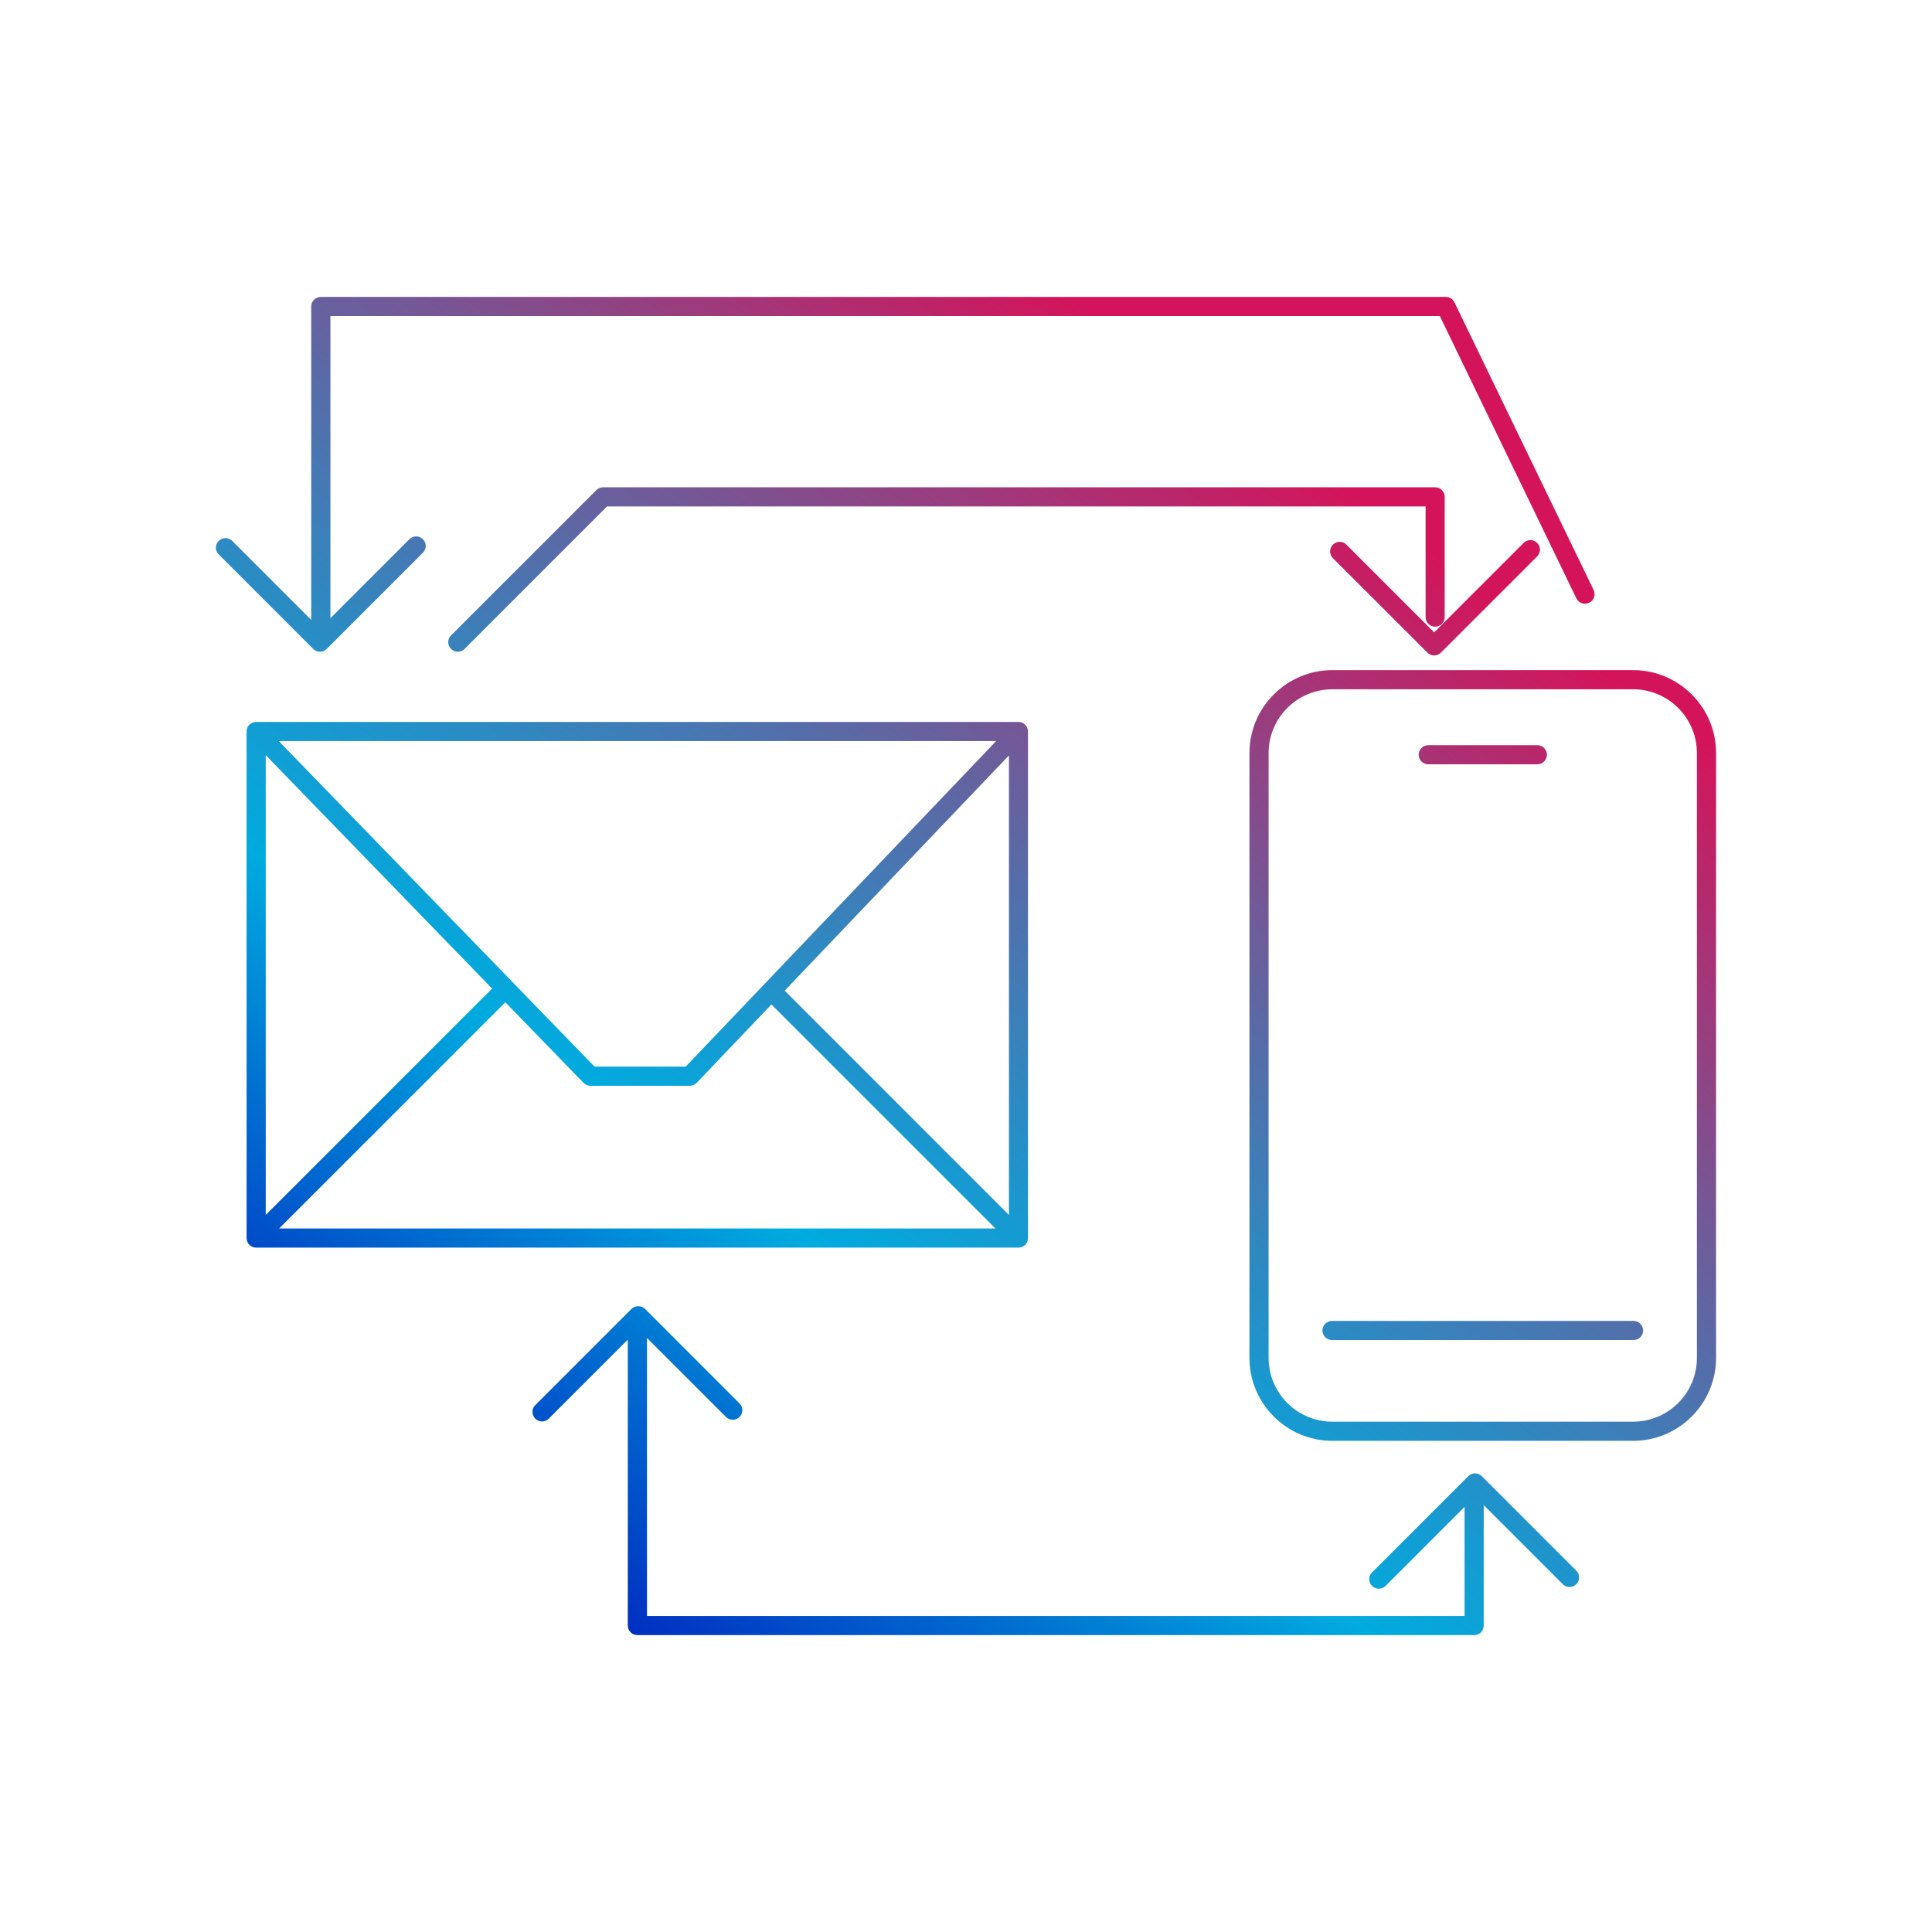 <svg xmlns="http://www.w3.org/2000/svg" xmlns:xlink="http://www.w3.org/1999/xlink" id="Ebene_1" data-name="Ebene 1" viewBox="0 0 350 350"><defs><style>      .cls-1 {        fill: url(#Unbenannter_Verlauf_14);      }    </style><linearGradient id="Unbenannter_Verlauf_14" data-name="Unbenannter Verlauf 14" x1="93.71" y1="281.37" x2="256.13" y2="49.34" gradientUnits="userSpaceOnUse"><stop offset="0" stop-color="#002fc1"></stop><stop offset=".15" stop-color="#0072d1"></stop><stop offset=".27" stop-color="#00abdf"></stop><stop offset=".36" stop-color="#1899cf"></stop><stop offset=".54" stop-color="#576ca8"></stop><stop offset=".8" stop-color="#bb2569"></stop><stop offset=".86" stop-color="#d4145a"></stop></linearGradient></defs><path class="cls-1" d="M267.04,296.21H115.46c-.96,0-1.73-.78-1.73-1.73v-51.79l-14.31,14.31c-.68.68-1.78.68-2.45,0-.68-.68-.68-1.78,0-2.45l17.43-17.43c.65-.65,1.8-.65,2.45,0l17.12,17.12c.68.68.68,1.78,0,2.45-.68.68-1.78.68-2.45,0l-14.31-14.31v50.37h148.11v-19.76l-14.31,14.31c-.68.68-1.78.68-2.45,0-.68-.68-.68-1.78,0-2.45l17.43-17.43c.68-.68,1.78-.68,2.45,0l17.12,17.12c.68.68.68,1.78,0,2.45-.68.68-1.78.68-2.45,0l-14.32-14.32s0,.05,0,.08v21.74c0,.96-.78,1.73-1.73,1.73ZM295.86,261.02h-54.49c-8.28,0-15.02-6.74-15.02-15.02v-109.58c0-8.28,6.74-15.02,15.02-15.02h54.49c8.28,0,15.02,6.74,15.02,15.02v109.58c0,8.28-6.74,15.02-15.02,15.02ZM241.37,124.87c-6.37,0-11.55,5.18-11.55,11.55v109.58c0,6.37,5.18,11.55,11.55,11.55h54.49c6.37,0,11.55-5.18,11.55-11.55v-109.58c0-6.37-5.18-11.55-11.55-11.55h-54.49ZM295.94,242.76h-54.64c-.96,0-1.73-.78-1.73-1.73s.78-1.73,1.73-1.73h54.64c.96,0,1.73.78,1.73,1.73s-.78,1.73-1.73,1.73ZM184.52,226.02H46.4c-.24,0-.47-.05-.68-.14-.18-.08-.36-.19-.51-.33,0,0,0,0,0,0-.02-.02-.05-.05-.07-.07,0,0,0,0,0,0-.15-.15-.26-.33-.33-.51-.09-.21-.14-.44-.14-.68v-91.76s0-.08,0-.12c.02-.37.16-.7.37-.97.06-.08.14-.16.21-.22,0,0,0,0,0,0,0,0,0,0,0,0,.3-.27.7-.43,1.14-.43,0,0,0,0,0,0h138.12c.43,0,.83.16,1.13.43,0,0,0,0,0,0h0c.08.07.15.15.22.23.21.27.34.59.37.95h0s0,0,0,0c0,.04,0,.09,0,.13v91.76c0,.24-.05.47-.14.68-.08.18-.19.36-.33.51,0,0,0,0,0,0-.02.02-.05.05-.07.07,0,0,0,0,0,0-.15.14-.33.26-.51.33-.21.09-.44.14-.68.14ZM50.59,222.55h129.74l-40.58-40.58-13.53,14.19c-.33.34-.78.54-1.26.54h-18c-.47,0-.92-.19-1.25-.53l-14.16-14.6-40.98,40.98ZM48.14,136.79v83.31l41.01-41.01-41.01-42.29ZM142.15,179.46l40.63,40.64v-83.25l-40.63,42.62ZM107.7,193.23h16.52l56.24-58.98H50.5l57.2,58.98ZM278.51,138.46h-19.77c-.96,0-1.73-.78-1.73-1.73s.78-1.73,1.73-1.73h19.77c.96,0,1.73.78,1.73,1.73s-.78,1.73-1.73,1.73ZM259.82,118.74c-.44,0-.89-.17-1.23-.51l-17.12-17.11c-.68-.68-.68-1.78,0-2.45.68-.68,1.78-.68,2.45,0l15.89,15.89,16.21-16.21c.68-.68,1.78-.68,2.45,0,.68.68.68,1.78,0,2.45l-17.43,17.43c-.34.34-.78.51-1.23.51ZM57.97,118.07c-.44,0-.89-.17-1.23-.51l-17.12-17.12c-.68-.68-.68-1.78,0-2.45.68-.68,1.78-.68,2.45,0l14.31,14.31v-56.78c0-.96.78-1.73,1.73-1.73h203.82c.67,0,1.27.38,1.56.98l25.21,52.11c.42.86.06,1.9-.81,2.32-.86.42-1.9.06-2.32-.81l-24.73-51.13H59.86v54.73l14.31-14.31c.68-.68,1.78-.68,2.45,0,.68.68.68,1.78,0,2.45l-17.43,17.43c-.34.34-.78.51-1.23.51ZM82.94,118.07c-.44,0-.89-.17-1.23-.51-.68-.68-.68-1.78,0-2.45l26.32-26.32c.33-.33.77-.51,1.23-.51h150.73c.96,0,1.73.78,1.73,1.73v21.79c0,.96-.78,1.73-1.73,1.73s-1.73-.78-1.73-1.73v-20.05H109.97l-25.81,25.81c-.34.34-.78.51-1.23.51Z"></path></svg>